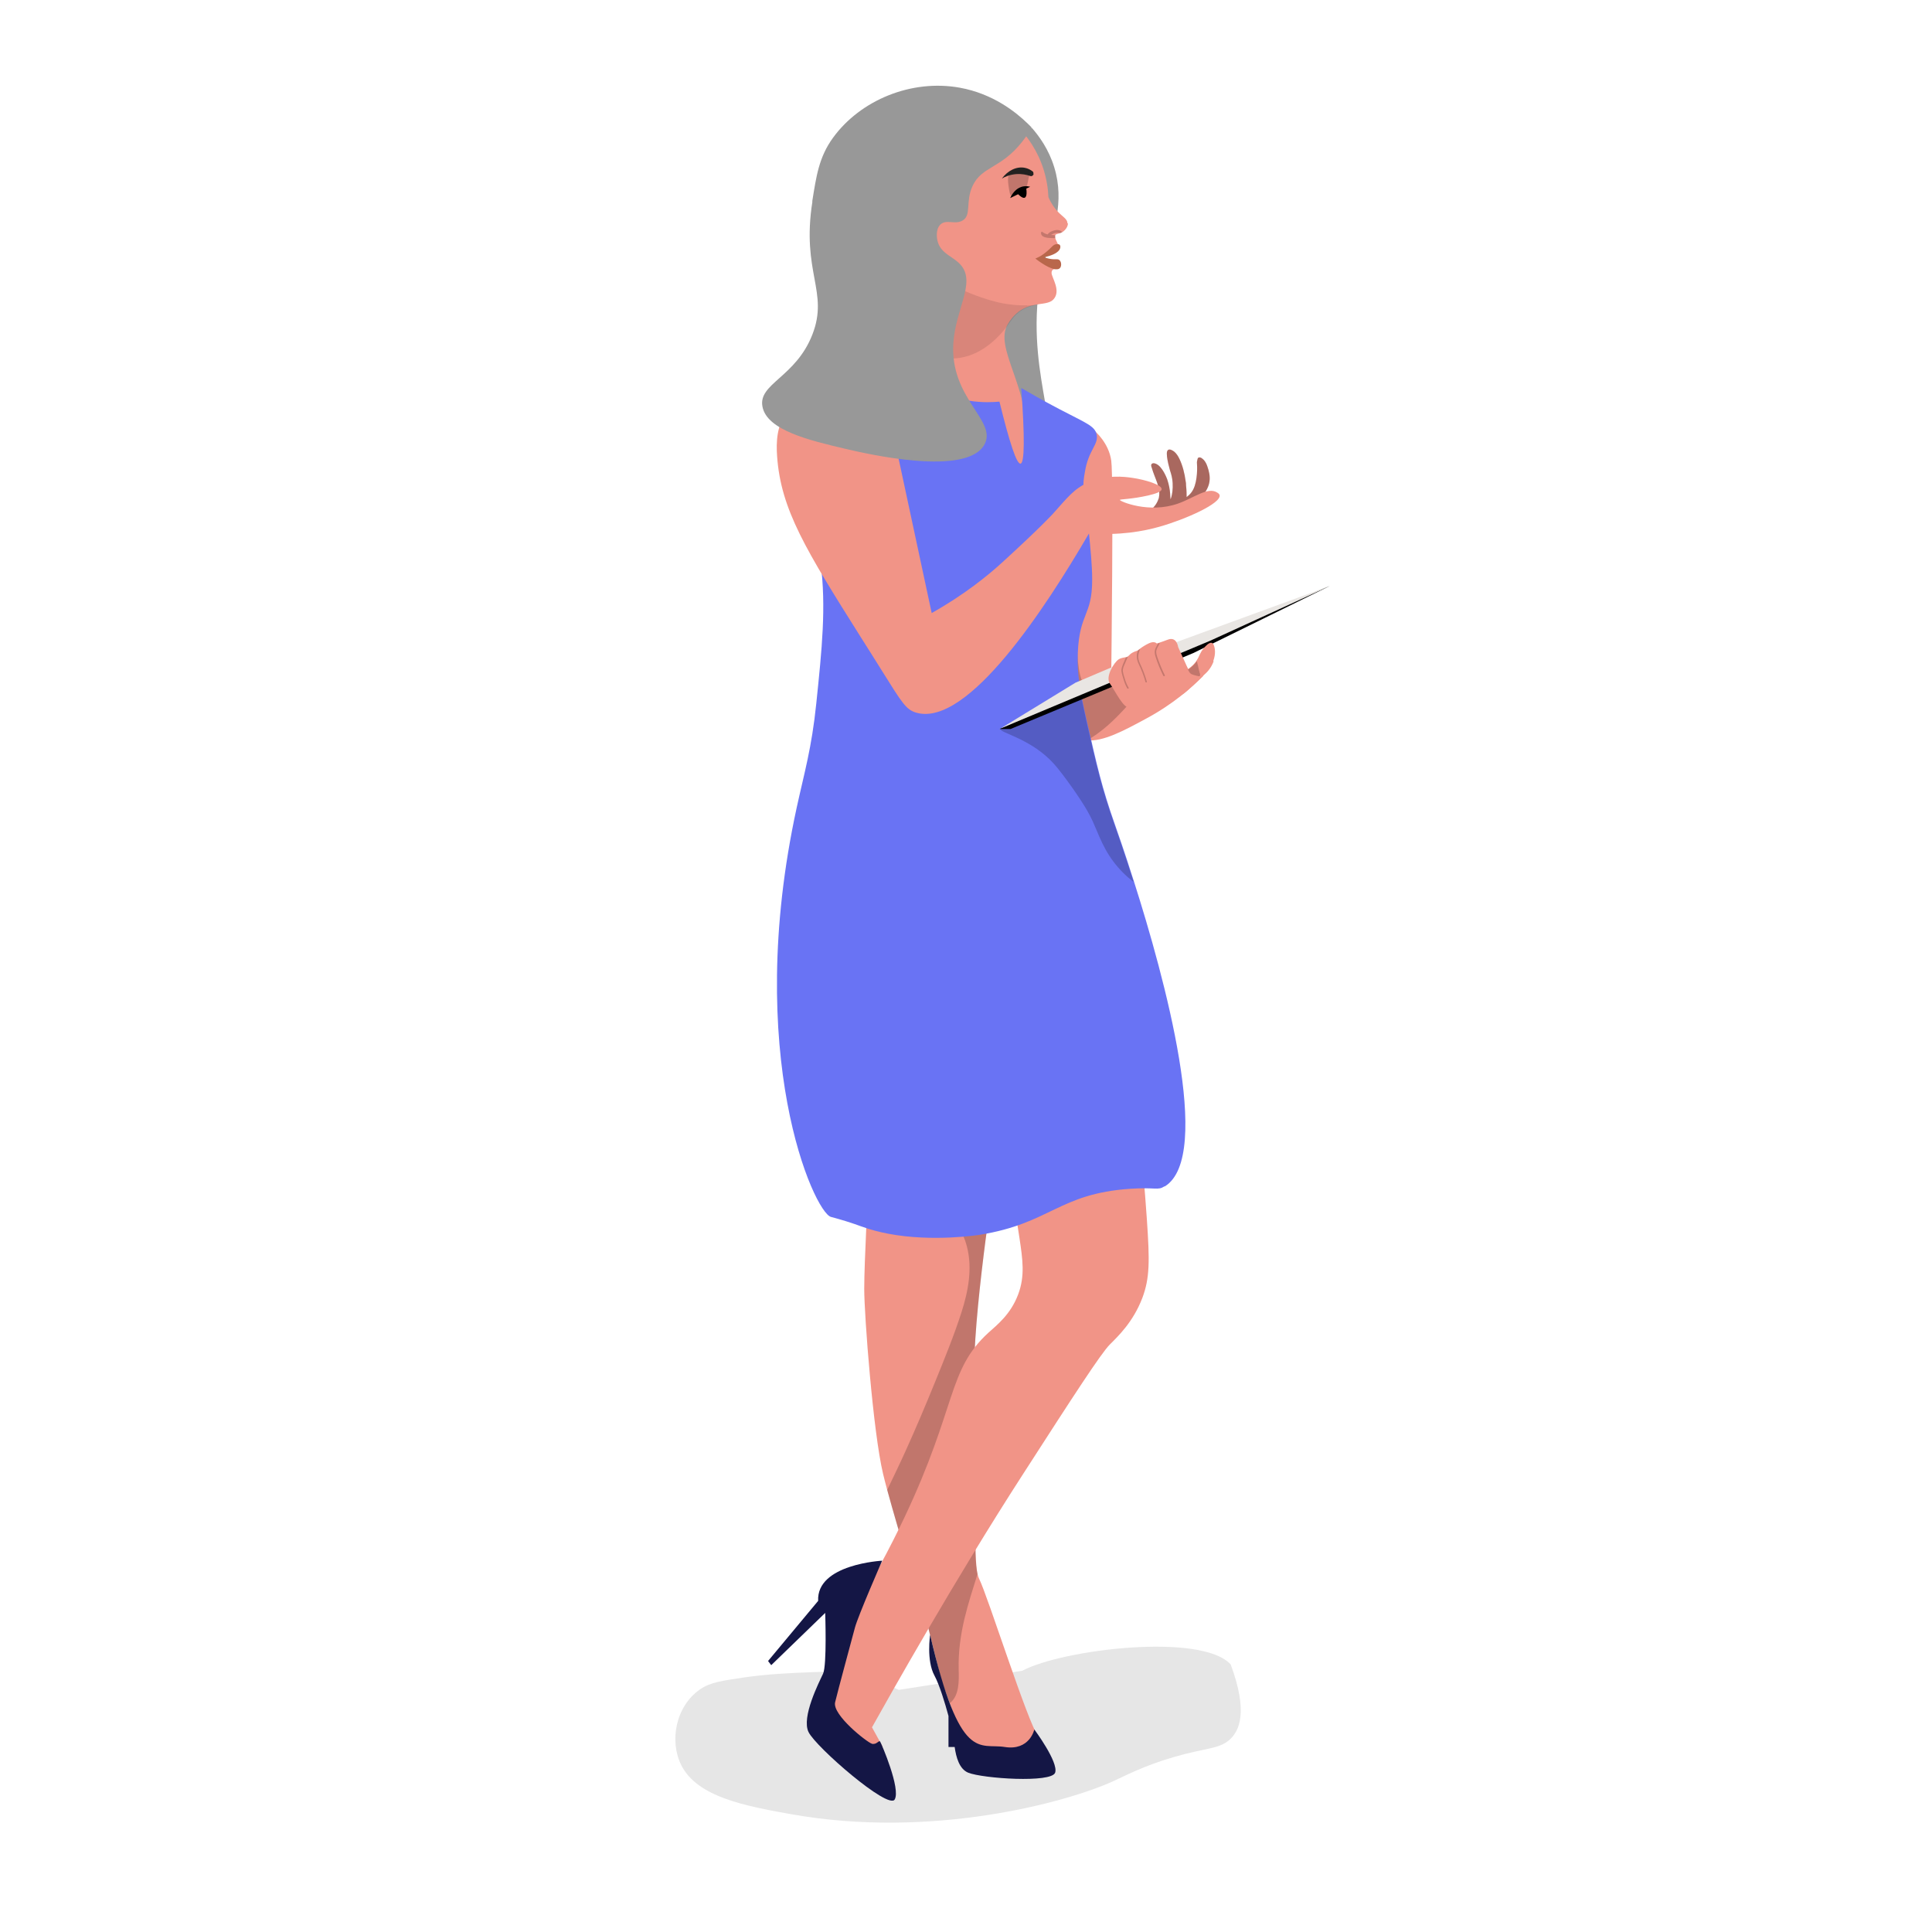 <?xml version="1.0" encoding="UTF-8"?>
<svg id="Layer_1" xmlns="http://www.w3.org/2000/svg" version="1.1" viewBox="0 0 1346 1346">
  <!-- Generator: Adobe Illustrator 29.5.1, SVG Export Plug-In . SVG Version: 2.1.0 Build 141)  -->
  <g isolation="isolate">
    <g id="character">
      <path d="M626.1,1177.3c-33.4-15.7-20.5-16.3-31.7-13.9-8.4,1.8-44.9.8-74.9,5.1-16.4,2.4-24.6,3.5-31.7,8.4-17.3,11.9-21.6,36.5-13,53.2,11.3,21.8,43.8,28,76.2,33.8,98.3,17.6,192-8.3,224-22.7,9.1-4.1,21.5-10.9,42.8-17.1,22.5-6.5,30.9-5.5,38.3-11.6,7.8-6.5,13.4-20.3,1.3-52.9-20.3-22.3-117.3-10.5-145.2,4.4l-86,13.3h0Z" isolation="isolate" mix-blend-mode="multiply" opacity=".1"/>
      <g>
        <g>
          <g>
            <path d="M715.7,1225.7l-42.7-8.6-11.3-30.5-5.9-16-9-36.2s-4.1-13-9.4-30.4c-1.3-4.2-2.7-8.7-4-13.3-5.4-18-11.3-38-15.3-52.7-1.2-4.3-2.1-8.1-2.9-11.3-6.9-28.9-13.1-110.2-13.1-128.8s2.8-70.2,2.8-70.2h86.8s-16.6,107.4-12.4,142.6c1.6,13.7,1.5,34.4,1,55.4-.3,12-.6,24.1-.7,35-.2,16,0,29.4,1.5,36.1.3,1.2.6,2.3,1,3,6.2,12.4,33.7,99.8,41.3,110.2,7.6,10.3-7.6,15.8-7.6,15.8h0Z" fill="#f19487"/>
            <path d="M691.6,827.7h-64.2c8.6,3.6,17.2,7.2,25.1,12.2,10.4,6.8,18,16.3,21.1,28.4,4,15.2,1,31.1-3.7,45.8-5.3,16.5-11.9,32.6-18.4,48.6-6.6,16.2-13.4,32.3-20.6,48.2-4.1,9.1-8.5,18.1-12.8,27.1,4,14.8,9.9,34.8,15.3,52.7,2.2-3.8,4.5-7.4,7-11,10.3-14.8,22.5-28.2,32.8-43,2.5-3.6,4.9-7.3,7.1-11.1.4-21,.6-41.7-1-55.4-4.1-35.1,12.4-142.6,12.4-142.6h0Z" isolation="isolate" mix-blend-mode="multiply" opacity=".2"/>
            <path d="M681,1096.7c-1.5-6.7-1.7-20.1-1.5-36.1-.5.2-.9.4-1.4.7-2.7,1.4-5.3,3.1-7.8,4.9-5,3.6-9.5,7.8-13.8,12.2-7.4,7.7-14,16.3-19.1,25.6,5.3,17.4,9.4,30.4,9.4,30.4l9,36.2,5.9,16c6.8-5.3,6.4-15.8,6.2-23.6-.3-12,1.3-23.8,4.1-35.5,2.5-10.4,5.8-20.6,9-30.8h0Z" isolation="isolate" mix-blend-mode="multiply" opacity=".2"/>
          </g>
          <path d="M793.3,783.9c2.6,24.8,4.4,46.8,5.7,65.5,2,29.1,2.1,41-3.2,55-6.4,16.7-16.9,26.6-22.6,32.3-6.2,6.3-24.4,34.3-60.6,90.5-47.6,73.7-92.5,153.7-105.1,176.2l7.5,13.6-41.4-12,20.2-92.2,17.8-19.4c8.4-15.3,14.6-28,18.6-36.4,36.7-77.6,29.8-102.3,58.4-128.5,6.1-5.5,15.5-12.8,20.7-26.6,4.9-12.9,3.2-24.4.9-39.7-4.6-29.9-7.8-50.2-10.5-67.1,31.3-3.8,62.5-7.5,93.8-11.3h-.2Z" fill="#f19487"/>
          <path d="M720.6,1204.9s-3.2,15-20.7,12.2-31,11.7-51.9-78.1c0,0-2.7,17.8,3,28.3,3.6,6.7,7.3,19,9.8,28.2v21.6h4.3c1,7.1,3.2,15.3,9.4,17.9,10.2,4.1,58.1,7.3,60.6,0s-14.5-30.1-14.5-30.1h0Z" fill="#141645"/>
          <path d="M614.8,1087.3s-46.1,2.3-44.8,28l-34.9,41.9,2.2,2.9,37.6-36.4s1.3,36.4-1.5,42.4-15.2,30.2-10.1,40.6c5.1,10.5,55.6,54.3,60,47s-9.2-38.9-10.1-40.3-2.4,2.4-5.8,1.4-27.6-20-25.6-28.8c2.1-8.8,11.6-43.7,13.8-52s19-46.7,19-46.7h.2Z" fill="#141645"/>
        </g>
        <g>
          <g>
            <g>
              <path d="M718.8,89c5.2,5.9,11.9,15.1,15.7,27.6,7.5,24.4-1,45.3-5.6,60.9-19.4,67.1,10.8,121.3-2.4,126.2-10.3,3.8-30.8-28.8-33.1-32.4-33.3-52.9-29.8-113.4-24-149,16.4-11.1,32.9-22.2,49.3-33.3h0Z" fill="#989898"/>
              <path d="M744,155.7c0,2.3-1.8,4.5-3.3,5.6-.2.1-.4.3-.6.4-.5.3-1,.5-1.5.7-1.6.6-3,.6-3.4,1.5h0c-.2.7,0,1.4,0,2,.2.8.7,1.7,1.1,2.6.3.7.8,1.7,1.2,3-.9,0-1.9.2-2.9.5-2.4.8-3.8,3.2-4,5.7-.6,0-1.2,0-1.8-.2-.4-.1-1.1.1-1.4.4-.4.3-.7.8-.7,1.3s0,1,.4,1.4l.3.3c.3.2.6.3.9.4.9.2,1.9.2,2.9.2,1,2,2.6,3.2,4.5,3.6v2.4s-3.1-.6-3.1,2.6,6.9,12.5,1.3,18.5c-2.1,2.3-5.7,2.7-10,3.3-3.7.6-7.9,1.3-12.1,3.8,0,0-5.7,3-9.9,10.5-9,16.1,13.9,41.6,14.2,81.2,0,9.3.2,19.5-5,21.8-8.4,3.8-23-16.4-52.7-44.1-15.7-14.6-29.5-25.7-39.2-33-5.9-23.9-.5-67.4-7.6-89.8-.2-.6,4.6-13.8,9.2-26,4.1-10.9,8-21.2,8-21.2l43-20.5,17.1,3.1c.3-8.4.6-16.7.9-25.1,8.3,5.1,28.9,19.2,37.2,45.3,2.2,7.1,3.2,13.7,3.4,19.4,2.1,4.9,4.6,8,6.4,10,3.7,3.9,6.8,5.2,6.9,8.3h.3Z" fill="#f19487"/>
              <path d="M721.4,180.1c.9-.4,2.4-1,4-2,2.7-1.7,5-3.9,5.6-4.4,2.2-2.1,2.8-3.1,4.5-3.5.5-.1,2-.4,2.8.4.7.8.4,2,.3,2.2,0,0-.2,4.1-11.1,6.4,1,.4,2.5.9,4.4,1.2,3.7.6,5.1-.3,6.3.9,1.4,1.3,1.5,4.5,0,5.7-.8.7-2,.7-3.4.5-5.2-.7-13.5-7.4-13.5-7.4h.1Z" fill="#b9674b"/>
              <path d="M740.1,161.7c-.5.3-1,.5-1.5.7-2.2-.6-4.5,0-6.4,1.3,1,0,2,.1,3,.2h0c-.2.7,0,1.4,0,2-1.7,0-3.5,0-5.2-.2-1.2-.2-2.5-.4-3.5-1.1-.9-.6-1.5-1.7-1.1-2.8,0-.3.5-.5.7-.3,1.1.9,2.4,1.5,3.8,1.8,1-1.6,2.9-2.3,4.6-2.8,1.9-.5,4.1-.4,5.4,1.1h.2Z" fill="#110907" isolation="isolate" mix-blend-mode="multiply" opacity=".2"/>
              <path d="M623,155.9c.2,2.8.2,5.6,0,8.4,0,5.7-.3,11.3.3,16.9.3,3.5.9,7,1.6,10.5,2.6.6,5.3,1.1,8,1.5,7.7,1.2,15.5,2,23.2,3,4.9.6,7.6-.2,11,1.6,3.9,2,3.7,4,6.1,4.6,7.3,1.7,18.5-14.5,20.8-24.3.2-.7.4-2.2,1.2-4,1.6-3.9,4.3-7.2,7-10.4,2.8-3.2,5.8-6.3,8.1-9.9,1.2-1.9,1.8-4.2,0-6-1.5-1.6-3.8-2.1-5.9-2.4-2.2-.3-4.4-.4-6.4-1.4-.9-.5-1.7-1.1-2-2.1-.3-1.1,0-2.2.3-3.2,1.5-4.8,3.2-9.5,5.2-14.1,2-4.7,4.4-9.1,6.7-13.6,2.2-4.3,4.1-8.9,4.2-13.9,0-2.4-.4-4.7-1.4-6.9v-.3c-7.5,4.3-15,8.7-22.6,13,0-1.4.2-2.7.3-4.1h0c.5.4,1.2-.3.7-.7,0-.1-.2-.2-.4-.3,0,0-.2-.2-.3-.3v-1.1c0-.6-1-.7-1,0v.2c-1.4-1.3-2.7-2.7-3.8-4.2-1.5-1.9-2.7-4.2-4.4-5.9-1.6-1.5-3.6-2-5.8-1.7-2.3.3-4.6,1.4-6.7,2.3-2.5,1-5,2.1-7.5,3.3-9.5,4.4-18.7,10-25.9,17.7-6.1,6.6-10.8,14.9-12.2,23.9-.2,1.4-.3,2.8-.4,4.2,0,3.6.3,7.3.9,10.9.4,2.9.8,5.7,1,8.6v.2Z" isolation="isolate" mix-blend-mode="multiply" opacity="0"/>
              <path d="M715.4,212.7s-6.7.4-16.4-1.3c-6.1-1.1-15.8-3.9-27.5-8.9h1.8c-3.1-.6-6.1-1.1-9.2-1.6-5.7-.9-11.5-1.5-17.3-2.2-7-.8-14-1.8-21-3.1.2.9.4,1.8.6,2.7,1.3,5.7,2.8,11.3,4.3,17s3.3,11.3,5.6,16.7c2,4.5,4.4,9,8.2,12.2,4.4,3.8,9.4,4.5,12.7,5.1,2.1.3,9.3,1.4,18.1-1.6,15-5,25-18.6,26.9-21.2,2.9-4,4.9-7.5,9.9-10.5,4.2-2.5,8.3-3.3,12.1-3.8-2.9.3-5.8.5-8.7.7v-.2Z" isolation="isolate" mix-blend-mode="multiply" opacity=".1"/>
              <path d="M710.5,135c-1,.6-1.2.1-2.8.7-1.9.6-2,1.2-2.7,1.1-1.4-.3-1.8-3.4-2.4-7.5-.8-6.1,0-7.3.7-7.7.4-.2,1-.4,1.9-1,.6-.5,1-.9,1.3-1.3.5-.4,1.1-.7,1.7-.8,1.1-.2,2.6,0,3.6.7.4.3.8.7,1.1,1.1h.2s1.4.1,4.7.3c-.6,1.3-1.1,2.8-1.4,4.5,0,.4-.2.8-.2,1.2-.2.7-.3,1.5-.5,2.2,0,.6-.4,1.3-.8,1.8-.4.6-.8,1-1.3,1.3h0c-.2.3-.3.5-.5.8-.6,1.1-1.5,1.9-2.6,2.6" isolation="isolate" mix-blend-mode="multiply" opacity=".2"/>
              <path d="M720,121.2c0-.7,0-1.4-.6-1.8-1.3-1-3.2-2.1-5.5-2.5-5.7-1.1-11.8,1.9-15.9,7.5,1.8-1.1,5.2-2.7,9.9-3.1,4.1-.3,7.5.5,9.8,1.3,1,.4,2.1-.2,2.4-1.3h-.1Z" fill="#222221"/>
              <path d="M703.8,138s4-10.4,13.9-7.9l-2.7,1.3s1.9,11.4-5.7,3.9c0,0-2.3,1.1-5.5,2.7Z"/>
            </g>
            <path d="M577.5,294.1c.4-3.6,2.1-9.3,2.1-9.1-.7,2.8-1.4,5.8-2.1,9.1Z" fill="#782e31"/>
          </g>
          <path d="M838.3,470.9c-8,8.1-21,19.6-39.5,29.6-16.1,8.7-30.1,16.3-41.8,15.3-1.9-.2-3.7-.5-5.5-1.2-18.6-6.7-28.3-41-22.4-83.7l1.6-10.6,11.4-74.8,20.8-45s9.6,8,11.3,20.5,0,147.6,0,147.6l63.9,2.1.2.2Z" fill="#f19487"/>
          <path d="M792.4,473.6c-1.7-1.6-4.2-2-6.5-1.9-2.8,0-5.6.8-8.2,1.5-5.4,1.6-10.8,4-16.6,3.9-2.8,0-5.8-.6-7.3-3.2-.7-1.2-1-2.5-1.3-3.8-.4-1.5-.7-3.1-.9-4.6-2.1-12.6-.8-25.5,1.2-38.1.5-3.1,1-6.1,1.5-9.2,0-.7-.9-.8-1-.1,0,.4,0,.9-.2,1.3,0,0,0-.1-.2-.2-4.5-3-10.3-2.3-15.3-1.1-2.3.6-4.6,1.4-6.9,2.3l-1.6,10.6c-5.9,42.7,3.8,77,22.4,83.7,1.8.6,3.6,1,5.5,1.2,2.8-1.5,5.5-3.2,8-5.1,9.4-6.8,17.3-15.5,24.9-24.2,2.8-3.3,6.7-9.2,2.5-13h0Z" isolation="isolate" mix-blend-mode="multiply" opacity=".2"/>
          <path d="M811.3,826.5c-4.9,3.1-5.8.5-23.8,1.7-50.1,3.4-55.4,24.1-105.1,32.1,0,0-32.4,5.2-63.7-.8-6.1-1.2-12.1-2.7-17.8-4.8-.3,0-2.4-.9-5.4-1.9-9.3-3.2-16.1-4.8-16.6-5-11.8-3.3-61.3-113.1-23.8-285.4,5.2-23.9,10.4-41.1,13.6-72.4,3.9-37.7,7-67.1,3-97.9-1.2-8.9-2.9-18-5.4-27.4-3.7-13.9-10.3-37.8-10.6-69.8,0-16.6,3.2-27.2,10.2-33.7,5.3-5,17.1-16,29.6-14.8,2.6.3,7.6,1.3,14.3,0,5.1-1,9-2.9,11.6-4.5,3.5,6.3,9.8,15.5,20.3,23.4,22.4,16.8,47.4,15.2,54.6,14.5,7.2,29.2,12,43.6,14.7,43.2,2.8-.4,3-18,.5-52.7,6,3.5,15,8.7,26.3,14.6,18.7,9.8,24.9,11.8,26.2,17.7,1.6,7.2-5.7,10.6-8.2,26.4-.6,3.8-1.5,7.4-.6,13.7,0,.8,1.8,13.2,3.3,27.4,1.2,11.5,2.4,24.2,2.4,33.1v.9c0,25.1-8.9,22.8-10,50.8-.3,7.4,0,14.1,1.4,23,1,6.5,2.5,14.1,4.8,24,7.1,31.5,10.7,47.2,19.6,72.4,1.5,4.2,6.8,19.3,13.4,40.1,21.1,66.2,55.3,191,21.5,212.1h-.3Z" fill="#6973f4"/>
          <path d="M776.4,574.4c-8.9-25.2-12.5-40.9-19.6-72.4-2.2-9.9-3.8-17.5-4.8-24-2.9,1.2-5.7,2.5-8.4,3.9-6.3,3.4-12.1,7.5-17.9,11.7-13,9.7-16.2,10.4-17.9,10.9-2.8.7-5.5,1.7-8.2,2.5-2.2.6-2.5.7-2.6.9-.7,2.4,18.8,6.2,34.2,21.1,4,3.9,7.1,7.8,12.6,15.3,4.1,5.6,8,11.3,11.7,17.2,2.1,3.4,4,6.9,5.7,10.5,1.6,3.5,3,7.1,4.6,10.7,2.7,6.3,5.9,12.3,10,17.7,4,5.3,8.7,10,14,14.1-6.6-20.8-11.9-35.8-13.4-40.1h0Z" isolation="isolate" mix-blend-mode="multiply" opacity=".2"/>
          <path d="M755.1,371.1c-3.8,2.3-9.4,6-15.8,11-9.9,7.7-16.2,14.6-19,17.1-12.8,11.5-25.7,23-38.5,34.6l-19.5,17.5c-3.2,2.9-6.5,5.8-9.7,8.7-3.4,3.1-7.9,8.7-12.9,5.3-3.3-2.2-6-5.7-8.7-8.5-3.1-3.1-6.1-6.3-9.1-9.5-5.8-6.1-11.6-12.2-17.3-18.4-11.2-12.1-22.1-24.4-32.9-36.8,4,30.8.9,60.2-3,97.9-3.3,31.3-8.4,48.5-13.6,72.4-37.5,172.2,12,282,23.8,285.4.6.2,7.4,1.8,16.6,5,3,1,5.2,1.8,5.4,1.9,5.7,2.1,11.8,3.7,17.8,4.8-1-2.5-1.9-5-2.9-7.5-6-15.5-11.2-31.1-15.4-47.1-8.3-31.4-13-63.6-15.4-95.9-1.7-24.1-1.5-48.1-.8-95.2,1.7-102.2,5.7-119.4,15-122.2,12.6-3.8,21.7,23,41.6,26.2,23.2,3.7,58.6-25,114.3-146.7h0Z" isolation="isolate" mix-blend-mode="multiply" opacity="0"/>
          <polygon points="696.2 507.9 704 507.9 831.3 455 926.3 408.3 827.8 447.9 696.2 507.9"/>
          <path d="M696.2,507.9c49-20.5,97.9-41,146.9-61.5,27.8-12.7,55.5-25.4,83.3-38.1l-134.3,49.1c-14.3,6.1-28.5,12.1-42.8,18.2-17.7,10.8-35.4,21.6-53,32.4h-.1Z" fill="#e9e6e3"/>
          <g>
            <path d="M845.5,460.8c-.8,2.1-1.8,3.9-2.9,5.4-1.1,1.5-2.2,2.6-3.2,3.5l.5-.5c-1.5,1.4-8.8,8.4-11.8,11.1-2.8,2.5-3.2,2.8-3.9,3.2-3.5,2.1-7.2,2.5-9.7,2.5l-2.3,2.7c-2.3,2.7-9.2,2.3-9.2,2.3,0,0,.5-1.3-2.2,1.8-2.7,3.2-9.3-1.8-9.3-1.8l-4.2,1.8c-4.2,1.8-10.5-11.7-14-16.5s3-15,6-16.9c1.9-1.2,3.7-1.2,5.2-1.6.5,0,1-.3,1.4-.6.3-.2.5-.4.8-.7,1.8-2.2,5.7-3.2,5.7-3.2,0,0,.2,0,.5-.4h0c.4-.3.9-.7,1.5-1.1,1.6-1.2,4-2.7,6.2-3.7,3.8-1.7,5.3.2,5.3.2,0,0,.3,0,.9-.3.3,0,.8-.2,1.3-.4,1.2-.4,3-1,5.6-2,6.2-2.3,7.1,5.2,7.1,5.2l5.8,12.8,1.1,2.5c2.8-1.9,4.5-3.8,5.5-5.2.2-.3.4-.5.5-.8,2.1-3.1,2.1-5.2,5-8.6.9-1,3.7-4.3,5.6-3.6.5.2.8.6,1,.9,1.3,2.3,1.8,6.8,0,11.6l.2.4Z" fill="#f19487"/>
            <path d="M835.8,469c0-.6-.2-1.2-.4-1.7-.2-1.1-.5-2.1-.7-3.2-.3-1.2-.6-2.4-.9-3.6-.2.3-.3.5-.5.8-1,1.4-2.7,3.3-5.5,5.2l-1.1-2.5c.3.9.6,1.8,1,2.6s.8,1.7,1.5,2.4c.6.7,1.4.9,2.3,1.2,1,.3,2.1.6,3.1.8.7.2,1.5.3,1.5-.7s0-.9-.2-1.3h0Z" isolation="isolate" mix-blend-mode="multiply" opacity=".2"/>
            <path d="M810.5,470.9c-2.1-4.3-4-8.7-5.4-13.3-.7-2.1-.9-4.1,0-6.1.5-1.1,1.1-2.1,1.7-3.2.3,0,.8-.2,1.3-.4-.5,1.2-1.2,2.3-1.8,3.4-.4.9-.8,1.8-.8,2.8s.3,2.4.7,3.5c1.5,4.4,3.2,8.6,5.3,12.8.3.6-.7,1-1,.4h0Z" fill="#110907" isolation="isolate" mix-blend-mode="multiply" opacity=".2"/>
            <path d="M798,475c-1.1-4.2-2.7-8.2-4.5-12-.9-1.8-1.5-3.6-1.5-5.7s.3-2.8.8-4.1h0c.4-.3.9-.7,1.5-1.1-.7,1.8-1.3,3.7-1.3,5.6s.9,3.9,1.8,5.8c1.7,3.7,3.1,7.5,4.2,11.4.2.6-.9.8-1,.2h0Z" fill="#110907" isolation="isolate" mix-blend-mode="multiply" opacity=".2"/>
            <path d="M785.4,479.6c-1.1-1.9-1.9-3.8-2.5-5.9-.6-1.9-1.3-4-1.6-6-.2-2.1.7-3.9,1.4-5.7.6-1.3,1.1-2.7,1.7-4,.5,0,1-.3,1.4-.6-.6,1.5-1.3,3-1.9,4.5-.8,1.9-1.9,3.8-1.6,5.9.3,2,1,4,1.6,5.9s1.4,3.7,2.4,5.4c.3.6-.6,1-1,.4h0Z" fill="#110907" isolation="isolate" mix-blend-mode="multiply" opacity=".2"/>
          </g>
          <g>
            <path d="M841.1,324.8c-.5-1.5-1.2-2.9-2.2-4.1-.8-.9-2.3-2.3-3.6-2-.6.1-.9.6-1,1.2-.3,1.3-.5,1.9-.4,2.8.2,1.7.6,12.1-2.6,18.3-.7,1.4-2,3.4-4.6,5.3,0-1.9,0-4.7-.4-8,0-.5,0-1.9-.3-3.2-.7-5.2-2-10.6-4.3-15.4-.9-1.9-2.1-3.8-3.7-5.1-1.1-.8-2.9-1.9-4.1-1.2-.5.3-.7.9-.8,1.1-1,3.3,2.2,14,2.7,15.4,2.8,9.4,0,17.8-.3,17.8s.3-6-2.3-13.7c-.2-.5-3.4-9.4-8.2-11-.8-.3-1.9-.5-2.6.2-.7.6-.3,2,0,2.6,2.1,7.5,6.4,14,5,20.7,0,.3,0,.6-.3,1.1-2.1,6.5-8.2,10.1-10.6,11.1-.8.3-.3,1.5.5,1.2.2,0,.5-.2.7-.3h0c3.7,1,7.5,1.8,11.4,1.8s7.6-1,11.1-2.7c3.5-1.6,6.7-3.8,9.7-6.2,3-2.3,5.9-4.8,8.3-7.7,2.2-2.7,3.9-5.8,4.4-9.2.6-3.6-.3-7.5-1.5-10.8h0Z" fill="#f19487"/>
            <path d="M841.1,324.8c-.5-1.5-1.2-2.9-2.2-4.1-.8-.9-2.3-2.3-3.6-2-.6.1-.9.6-1,1.2-.3,1.3-.5,1.9-.4,2.8.2,1.7.6,12.1-2.6,18.3-.7,1.4-2,3.4-4.6,5.3,0-1.9,0-4.7-.4-8,0-.5,0-1.9-.3-3.2-.7-5.2-2-10.6-4.3-15.4-.9-1.9-2.1-3.8-3.7-5.1-1.1-.8-2.9-1.9-4.1-1.2-.5.3-.7.9-.8,1.1-1,3.3,2.2,14,2.7,15.4,2.8,9.4,0,17.8-.3,17.8s.3-6-2.3-13.7c-.2-.5-3.4-9.4-8.2-11-.8-.3-1.9-.5-2.6.2-.7.6-.3,2,0,2.6,2.1,7.5,6.4,14,5,20.7,0,.3,0,.6-.3,1.1-2.1,6.5-8.2,10.1-10.6,11.1-.8.3-.3,1.5.5,1.2.2,0,.5-.2.7-.3h0c3.7,1,7.5,1.8,11.4,1.8s7.6-1,11.1-2.7c3.5-1.6,6.7-3.8,9.7-6.2,3-2.3,5.9-4.8,8.3-7.7,2.2-2.7,3.9-5.8,4.4-9.2.6-3.6-.3-7.5-1.5-10.8h0Z" isolation="isolate" mix-blend-mode="multiply" opacity=".3"/>
            <path d="M849.7,344.9c1.3,5.8-23.8,16.9-41.7,22-11.2,3.2-27.9,6.3-49.3,4.7-.3.6-.7,1.1-1,1.7-28,47.8-83,133.7-119.4,123.2-7.1-2.1-9.8-6.7-24-29.4-5.2-8.4-10.2-16.2-14.8-23.5-37.9-60.2-55.5-88.5-58.1-125.7-.7-9.9-.4-22.2,7.6-31.7,11.8-14,32.3-12.1,33.8-12,19.2,2,36,18.2,42.3,40.9l24,112c22.9-12.9,39-26,49.4-35.5,26.7-24.4,35.1-33.7,35.1-33.7,10.1-11.2,14.5-17.4,24.8-21.9,12.8-5.4,24.9-3.9,30.4-3.1,9.1,1.3,20.9,4.9,20.5,8-.2,1.7-4.2,3.1-9.4,4.3-11.9,2.7-19.6,2.5-19.7,3.1,0,1,20.3,9.7,40.6,2.5,10.8-3.8,20.6-11.8,27.1-7.7.8.5,1.6,1,1.8,1.9h0Z" fill="#f19487"/>
            <path d="M755.8,371.7c-4.4-4.2-6.2-10.4-7.5-16.2,0-.6-.9-.8-1.2-.2-7.7,15.9-16,31.5-25.4,46.4-9.3,14.7-19.7,28.8-31.3,41.8-11.7,13-24.7,24.8-39.1,34.7-2,1.4-4,3.1-6.4,3.6-2.3.5-4.6-.4-6.5-1.5-3.8-2.1-7.1-4.9-10.1-8-3.1-3.2-5.9-6.6-8.7-10-2.9-3.4-5.9-6.7-9.2-9.8-3.4-3.2-7-6.2-10.7-8.9,4.6,7.3,9.5,15.2,14.8,23.5,14.2,22.7,16.9,27.3,24,29.4,36.4,10.5,91.4-75.3,119.4-123.2-.7-.5-1.4-1-2-1.6h0Z" isolation="isolate" mix-blend-mode="multiply" opacity="0"/>
          </g>
          <path d="M566,140.4c-7.8,49.4,11.6,62.8,0,92.6-11.6,29.9-37.9,34.2-34.8,50.3,3.1,16.6,33.3,23.6,57.4,29.3,14.4,3.4,85.4,20,97.4-3.2,8.6-16.6-24.4-31.8-21.8-70.5,1.6-23.6,15.5-41.7,5.5-53.9-5.2-6.4-14.5-8-16.6-17.4-.2-.9-1.6-7.5,2-11.1,4.1-4,10.1.2,15.4-2.8,6.6-3.7,1.9-13,7.1-24.2,6.5-13.8,19.6-11.8,34.5-30.7,3.2-4,5.4-7.7,6.6-10-.8-.8-1.6-1.7-2.6-2.6-8.2-8-24.2-20.9-47.4-25.1-33.7-6.1-69.2,8.6-88.3,34.8-9.9,13.6-11.7,26.9-14.5,44.3v.2Z" fill="#989898"/>
        </g>
      </g>
    </g>
  </g>
</svg>